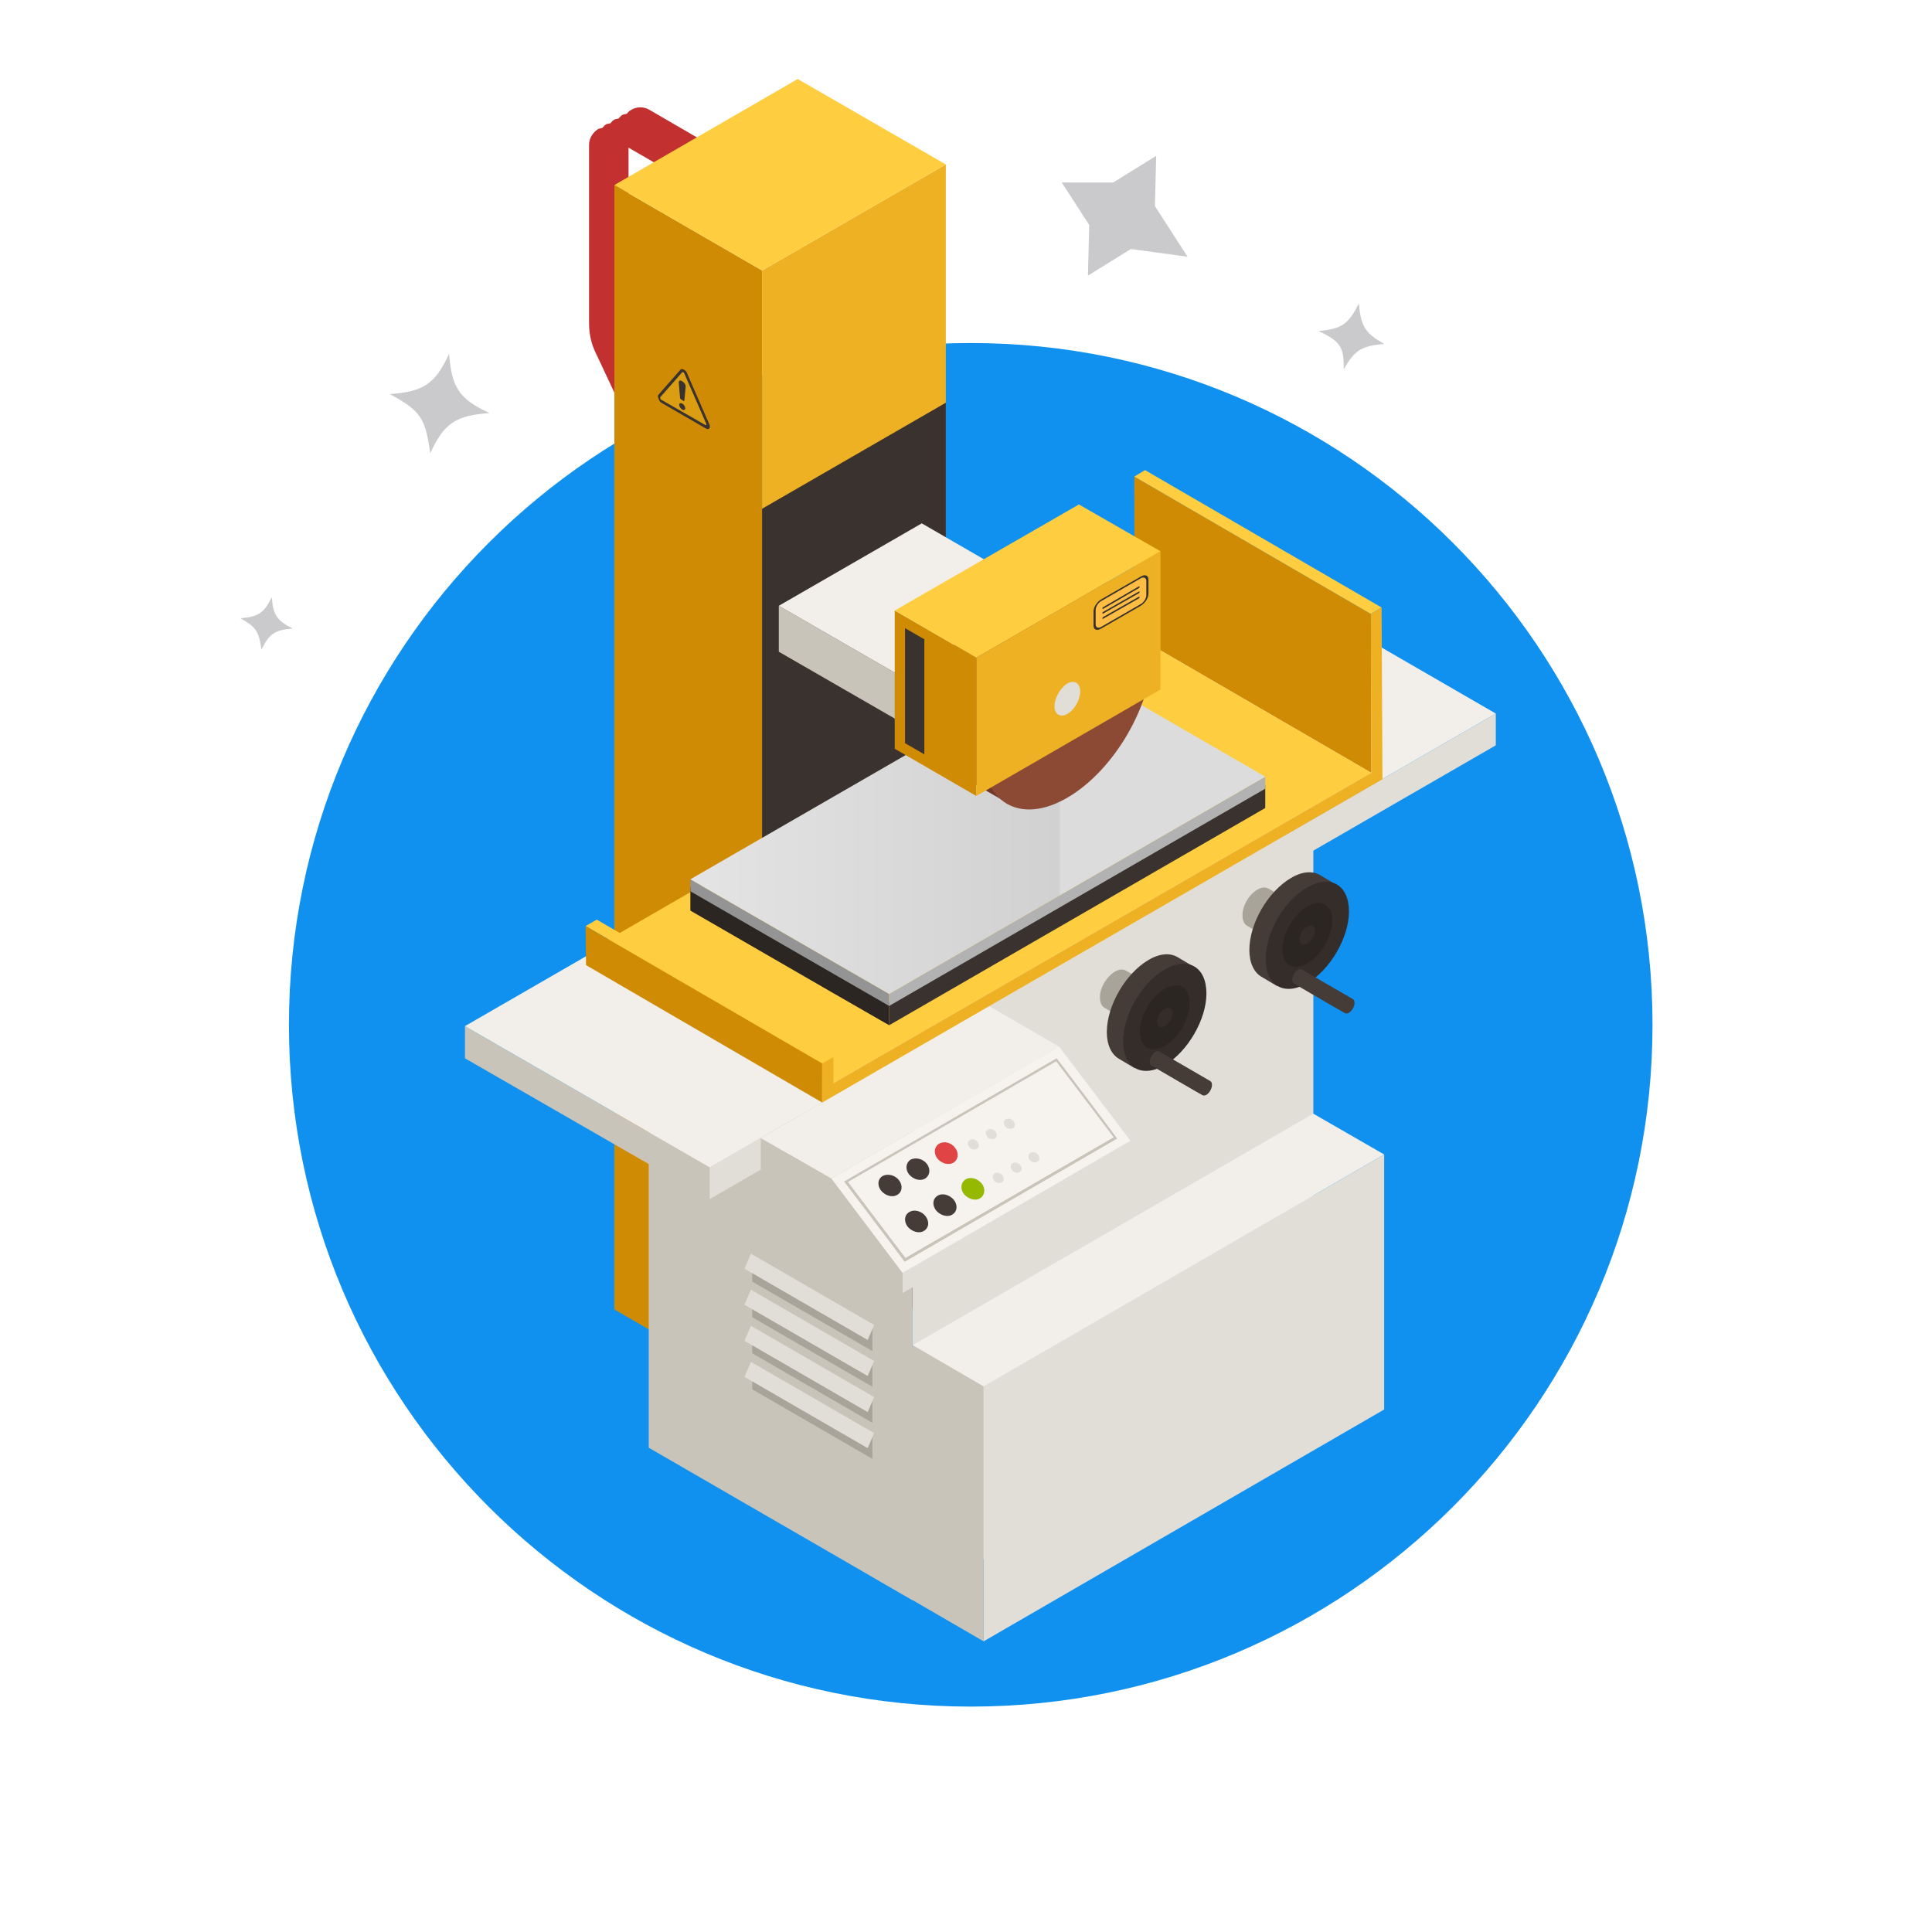 <?xml version="1.0" encoding="UTF-8"?> <svg xmlns="http://www.w3.org/2000/svg" xmlns:xlink="http://www.w3.org/1999/xlink" version="1.1" id="Layer_1" x="0px" y="0px" viewBox="0 0 450 450" style="enable-background:new 0 0 450 450;" xml:space="preserve"> <style type="text/css"> .st0{fill:#1091EF;} .st1{fill:#C23030;} .st2{fill:#D08B05;} .st3{fill:#EEB124;} .st4{fill:#3A322E;} .st5{fill:#FFCE40;} .st6{fill:#C8C4BA;} .st7{fill:#E1DDD7;} .st8{fill:#F2EFEB;} .st9{enable-background:new ;} .st10{fill:#F6F3EF;} .st11{fill:#2C2623;} .st12{fill:#949494;} .st13{fill:#B2B2B2;} .st14{fill:url(#Cube_face_-_top_00000152222832604221668390000008042576745238388902_);} .st15{fill:#723929;} .st16{fill:#8C4A35;} .st17{fill:#A9A49A;} .st18{fill:#463C37;} .st19{fill:#342D2A;} .st20{fill:#DB9D12;} .st21{fill:#FFBE43;} .st22{fill:#E14444;} .st23{fill:#95B900;} .st24{fill:#CACACC;} </style> <g id="Layer_1_00000123401183026828975160000005668019899625594039_"> <g> <path class="st0" d="M384.9,238.7c0-87.7-71.1-158.8-158.8-158.8S67.3,151.1,67.3,238.7c0,87.7,71.2,158.8,158.8,158.8 C313.8,397.5,384.9,326.4,384.9,238.7z"></path> </g> </g> <g id="Layer_4"> <g id="_x37__00000142868093324761158950000016831337383887187335_"> <path class="st1" d="M171.8,37.5l-20.5-11.9c-1.3-0.8-3-0.8-4.3,0c-0.4,0.2-0.7,0.5-1,0.9c-0.3,0.1-0.6,0.1-0.9,0.2 c-0.4,0.2-0.7,0.5-1,0.9c-0.3,0.1-0.6,0.1-0.9,0.2c-0.4,0.2-0.7,0.5-1,0.9c-0.3,0.1-0.6,0.1-0.9,0.2c-0.4,0.2-0.7,0.5-1,0.9 c-0.3,0.1-0.6,0.1-0.9,0.2c-1.3,0.8-2.2,2.2-2.2,3.7v41.6c0,2.4,0.5,4.8,1.6,7l6.3,13.4c0.2,0.4,0.6,0.6,0.9,0.6 c0.2,0,0.3,0,0.4-0.1c0.5-0.2,0.7-0.9,0.5-1.4v-0.2c0.2,0.4,0.6,0.6,0.9,0.6c0.2,0,0.3,0,0.4-0.1c0.5-0.2,0.7-0.9,0.5-1.4v-0.2 c0.2,0.4,0.6,0.6,0.9,0.6c0.2,0,0.3,0,0.4-0.1c0.5-0.2,0.7-0.9,0.5-1.4v-0.2c0.2,0.4,0.6,0.6,0.9,0.6c0.2,0,0.3,0,0.4-0.1 c0.5-0.2,0.7-0.9,0.5-1.4v-0.2c0.2,0.4,0.6,0.6,0.9,0.6c0.2,0,0.3,0,0.4-0.1c0.5-0.2,0.7-0.9,0.5-1.4L147.8,77 c-0.9-1.9-1.4-4-1.4-6.1V34.4l16.3,9.4c0.5,0.3,1.1,0.1,1.4-0.4c0.2-0.3,0.1-0.7-0.1-1l0.5,0.3c0.5,0.3,1.1,0.1,1.4-0.4 c0.2-0.3,0.1-0.7-0.1-1l0.5,0.3c0.5,0.3,1.1,0.1,1.4-0.4c0.2-0.3,0.1-0.7-0.1-1l0.5,0.3c0.5,0.3,1.1,0.1,1.4-0.4 c0.2-0.3,0.1-0.7-0.1-1l0.5,0.3c0.5,0.3,1.1,0.1,1.4-0.4C172.5,38.5,172.3,37.8,171.8,37.5z"></path> <g> <g id="Axonometric_Cube_00000008841024865492863140000008478227469787993010_"> <polygon id="Cube_face_-_left_00000074401887813180611490000005364190630782608829_" class="st2" points="177.5,324.9 143.1,305 143.1,43.1 177.5,63 "></polygon> <polygon id="Cube_face_-_right_00000160151355616321853130000012662099234719908535_" class="st3" points="220.3,300.2 177.5,324.9 177.5,63 220.3,38.3 "></polygon> <polygon id="Cube_face_-_right_00000016077799472749001540000016586234065288494774_" class="st4" points="220.3,300.2 177.5,324.9 177.5,118.5 220.3,93.8 "></polygon> <polygon id="Cube_face_-_top_00000129192705191681641750000014694509060284983712_" class="st5" points="177.5,63 143.1,43.1 185.8,18.4 220.3,38.3 "></polygon> </g> <g id="Axonometric_Cube_00000064349650393321603830000014974297915704364435_"> <polygon id="Cube_face_-_left_00000097480854553000855430000003566101387527298726_" class="st6" points="212.5,372.7 151.1,337.2 151.1,216.3 212.5,251.7 "></polygon> <polygon id="Cube_face_-_right_00000074413928395493765270000013723982218922074548_" class="st7" points="305.9,318.8 212.5,372.7 212.5,251.7 305.9,197.8 "></polygon> <polygon id="Cube_face_-_top_00000129202414037928286110000006707322938104812165_" class="st8" points="212.5,251.7 151.1,216.3 244.4,162.3 305.9,197.8 "></polygon> </g> <g id="Axonometric_Cube_00000056398831913538557540000006281847062754214802_"> <polygon id="Cube_face_-_left_00000016769949246745508090000009051628008112162723_" class="st6" points="165.3,271.9 108.3,239 108.3,246.5 165.3,279.3 "></polygon> <polygon id="Cube_face_-_right_00000103958233296666385000000011025029679943146910_" class="st7" points="348.4,173.6 165.3,279.3 165.3,271.9 348.4,166.2 "></polygon> <polygon id="Cube_face_-_top_00000019657651417333510920000004289118016241658792_" class="st8" points="165.3,271.9 108.3,239 291.5,133.3 348.4,166.2 "></polygon> </g> <g id="Axonometric_Cube_00000134953282600521784190000013766905606230122680_"> <polygon id="Cube_face_-_left_00000040559439278517353480000015011610355366478222_" class="st6" points="229.1,382.3 202.4,366.8 212.6,313.3 229.1,322.9 "></polygon> <polygon id="Cube_face_-_right_00000072255830176417124380000002193342513880634515_" class="st7" points="322.4,328.3 229.1,382.3 229.1,322.9 322.4,268.9 "></polygon> <polygon id="Cube_face_-_top_00000122703529255573561780000011408436904367421341_" class="st8" points="229.1,322.9 212.6,313.3 305.9,259.4 322.4,268.9 "></polygon> </g> </g> <g> <g class="st9"> <g> <polygon class="st8" points="177.2,265.1 230.3,234.3 246.7,243.8 193.6,274.5 "></polygon> </g> <g> <polygon class="st7" points="210.2,296.5 263.3,265.7 263.2,270.4 210.2,301.2 "></polygon> </g> <g> <polygon class="st10" points="193.6,274.5 246.7,243.8 263.3,265.7 210.2,296.5 "></polygon> <path class="st6" d="M246.1,246.5l-49.5,28.7c0.2,0.3,13.9,18.3,14.1,18.7l49.5-28.7C260,264.8,246.4,246.8,246.1,246.5z M197.5,275.3l48.5-28.1l13.4,17.7L210.9,293L197.5,275.3z"></path> </g> <g> <polygon class="st6" points="193.6,274.5 210.2,296.5 210.2,301.2 177.2,282.1 177.2,265.1 "></polygon> </g> </g> </g> <g> <polygon class="st2" points="319.4,180 264.3,148 264.2,111 319.3,143 "></polygon> <polygon class="st5" points="319.3,143 264.2,111 266.7,109.5 321.8,141.5 "></polygon> <polygon class="st5" points="194.1,252.3 139,220.4 264.3,148 319.4,180 "></polygon> <polygon class="st5" points="191.5,247.7 136.4,215.7 139,214.2 194.1,246.2 "></polygon> <polygon class="st2" points="191.5,256.8 136.5,224.8 136.4,215.7 191.5,247.7 "></polygon> <polygon class="st3" points="321.8,141.5 322,181.5 191.5,256.8 191.5,247.7 194.1,246.2 194.1,252.3 319.4,180 319.3,143 "></polygon> </g> <g> <g id="Axonometric_Cube_00000024723955997701668850000003261169177965782401_"> <polygon id="Cube_face_-_left_00000128479822605069930850000002592616940393420991_" class="st11" points="207.1,238.8 193.7,231.1 160.8,212.1 160.8,206.7 207.1,233.4 "></polygon> <polygon id="Cube_face_-_right_00000108269242775897275790000003847899494446876050_" class="st4" points="294.7,188.2 207.1,238.8 207.1,233.4 294.7,182.8 "></polygon> </g> <g id="Axonometric_Cube_00000047748792200374246530000006210703332426971282_"> <polygon id="Cube_face_-_left_00000009549547936793905290000018391929787670731150_" class="st12" points="207.1,234.3 160.8,207.6 160.8,204.8 207.1,231.5 "></polygon> <polygon id="Cube_face_-_right_00000177479177621741255410000006931196449691984830_" class="st13" points="294.7,183.7 207.1,234.3 207.1,231.5 294.7,180.9 "></polygon> <linearGradient id="Cube_face_-_top_00000124852337083456349290000001326358825865882762_" gradientUnits="userSpaceOnUse" x1="160.8" y1="259.15" x2="294.7" y2="259.15" gradientTransform="matrix(1 0 0 -1 0 452)"> <stop offset="0" style="stop-color:#E4E4E4"></stop> <stop offset="0.64" style="stop-color:#D1D1D1"></stop> <stop offset="0.645" style="stop-color:#DCDCDC"></stop> </linearGradient> <polygon id="Cube_face_-_top_00000021809359232003338300000005051011404440812675_" style="fill:url(#Cube_face_-_top_00000124852337083456349290000001326358825865882762_);" points=" 207.1,231.5 160.8,204.8 248.5,154.2 294.7,180.9 "></polygon> </g> </g> <g id="Axonometric_Cube_00000127030379759990728050000006879937298472317852_"> <polygon id="Cube_face_-_left_00000008113684714277044160000006564622274173740971_" class="st6" points="181.4,141.1 214.7,160.3 214.7,171 181.4,151.8 "></polygon> <polygon id="Cube_face_-_right_00000004528622707238063980000016702337334147281307_" class="st7" points="247.9,151.8 214.7,171 214.7,160.3 247.9,141.1 "></polygon> <polygon id="Cube_face_-_top_00000020396608382070306690000006172748341816352138_" class="st8" points="214.7,160.3 181.4,141.1 214.7,121.9 247.9,141.1 "></polygon> </g> <g> <g id="Axonometric_Cylinder_00000034778144820397374640000011638485241195139726_"> <path class="st15" d="M251.7,131.9c-3.6-2.2-8.7-1.9-14.2,1.3c-11,6.4-19.9,21.8-19.9,34.5c0,6.3,2.2,10.7,5.7,12.8l11.3,6.5 l28.5-48.7L251.7,131.9z"></path> <path id="Cylinder_face_00000062168924280441302290000002146575780875756703_" class="st16" d="M228.7,174.3 c0,12.7,8.9,17.9,19.9,11.5c11-6.4,19.9-21.8,19.9-34.5s-8.9-17.9-19.9-11.5C237.7,146.1,228.7,161.6,228.7,174.3z"></path> </g> <g id="Axonometric_Cube_00000017496872529751320190000008018792946603951756_"> <polygon id="Cube_face_-_left_00000173843433071243497120000010591587932208053929_" class="st2" points="227.4,185.4 208.4,174.4 208.4,142.2 227.4,153.2 "></polygon> <polygon class="st4" points="215.3,148.9 210.8,146.3 210.8,173.1 215.3,175.7 "></polygon> <polygon id="Cube_face_-_right_00000085249633661508425720000011164211794325237145_" class="st3" points="270.3,160.6 227.4,185.4 227.4,153.2 270.3,128.4 "></polygon> <polygon id="Cube_face_-_top_00000083792458418061242180000014376183863978850962_" class="st5" points="227.4,153.2 208.4,142.2 251.3,117.5 270.3,128.4 "></polygon> </g> <path id="Cylinder_face_00000110429817342896115680000014949883453146170292_" class="st7" d="M245.6,164.5c0,1.9,1.4,2.7,3,1.8 c1.7-1,3-3.3,3-5.3c0-1.9-1.4-2.7-3-1.8C247,160.2,245.6,162.6,245.6,164.5z"></path> </g> <g> <path class="st17" d="M292.9,207.2c1-0.6,1.9-0.6,2.6-0.2l11.7,6.7c0.7,0.4,1.1,1.2,1.1,2.3c0,2.3-1.6,5.1-3.6,6.2 c-0.9,0.5-1.8,0.6-2.4,0.3c-0.2-0.1-11.9-6.9-11.9-6.9c-0.6-0.4-1-1.2-1-2.3C289.3,211.1,290.9,208.3,292.9,207.2z"></path> <g> <g id="Axonometric_Cylinder_00000082330043003883381980000005446508286025797773_"> <path class="st18" d="M300.7,204.5c2.7-1.6,5.1-1.7,6.9-0.6l3.7,2.2l-13.8,23.6l-3.7-2.2c-1.7-1-2.8-3.2-2.8-6.2 C291,215,295.4,207.6,300.7,204.5z"></path> <path id="Cylinder_face_00000168085799299801684840000011978284222433162378_" class="st19" d="M294.8,223.4 c0,6.2,4.3,8.7,9.7,5.6c5.3-3.1,9.7-10.6,9.7-16.7c0-6.2-4.3-8.7-9.7-5.6C299.1,209.7,294.8,217.2,294.8,223.4z"></path> <path id="Cylinder_face_00000008117205313308295550000009109992767682610105_" class="st11" d="M298.7,221.1 c0,3.7,2.6,5.2,5.8,3.3c3.2-1.8,5.8-6.3,5.8-10s-2.6-5.2-5.8-3.3C301.3,213,298.7,217.4,298.7,221.1z"></path> <path id="Cylinder_face_00000160886434975433736040000008098414656669645722_" class="st19" d="M302.7,218.8 c0,1.1,0.8,1.6,1.8,1s1.8-1.9,1.8-3s-0.8-1.6-1.8-1C303.5,216.3,302.7,217.7,302.7,218.8z"></path> </g> <path class="st18" d="M302.3,225.9c0.4-0.2,0.7-0.2,0.9-0.1l11.9,6.9c0.2,0.1,0.4,0.4,0.4,0.9c0,0.8-0.6,1.9-1.3,2.3 c-0.3,0.2-0.7,0.2-0.9,0.1c-0.1,0-11.9-6.9-11.9-6.9c-0.2-0.1-0.4-0.4-0.4-0.9C301,227.3,301.6,226.3,302.3,225.9z"></path> </g> </g> <g> <path class="st17" d="M259.7,226.3c1-0.6,1.9-0.6,2.6-0.2l11.7,6.7c0.7,0.4,1.1,1.2,1.1,2.3c0,2.3-1.6,5.1-3.6,6.2 c-0.9,0.5-1.8,0.6-2.4,0.3c-0.2-0.1-11.9-6.9-11.9-6.9c-0.6-0.4-1-1.2-1-2.3C256.1,230.2,257.7,227.5,259.7,226.3z"></path> <g> <g id="Axonometric_Cylinder_00000057134938023087857310000016111744098192993163_"> <path class="st18" d="M267.5,223.6c2.7-1.6,5.1-1.7,6.9-0.6l3.7,2.2l-13.8,23.6l-3.7-2.2c-1.7-1-2.8-3.2-2.8-6.2 C257.8,234.2,262.2,226.7,267.5,223.6z"></path> <path id="Cylinder_face_00000169555684475970562160000009291552622393047686_" class="st19" d="M261.6,242.5 c0,6.2,4.3,8.7,9.7,5.6c5.3-3.1,9.7-10.6,9.7-16.7c0-6.2-4.3-8.7-9.7-5.6S261.6,236.4,261.6,242.5z"></path> <path id="Cylinder_face_00000038373094381092690540000015531207327089375360_" class="st11" d="M265.5,240.3 c0,3.7,2.6,5.2,5.8,3.3c3.2-1.8,5.8-6.3,5.8-10s-2.6-5.2-5.8-3.3C268.1,232.1,265.5,236.6,265.5,240.3z"></path> <path id="Cylinder_face_00000034777235654932422420000003854463665585970324_" class="st19" d="M269.5,238c0,1.1,0.8,1.6,1.8,1 s1.8-1.9,1.8-3s-0.8-1.6-1.8-1C270.3,235.5,269.5,236.8,269.5,238z"></path> </g> <path class="st18" d="M269.1,245c0.4-0.2,0.7-0.2,0.9-0.1l11.9,6.9c0.2,0.1,0.4,0.4,0.4,0.9c0,0.8-0.6,1.9-1.3,2.3 c-0.3,0.2-0.7,0.2-0.9,0.1c-0.1,0-11.9-6.9-11.9-6.9c-0.2-0.1-0.4-0.4-0.4-0.9C267.8,246.5,268.4,245.5,269.1,245z"></path> </g> </g> <g> <g> <g> <path class="st17" d="M203.2,314.7l-28-16.2v-5.7l28,16.2V314.7z"></path> <path class="st7" d="M202.1,312.1l-28.7-16.6l1.5-3.5l28.7,16.6L202.1,312.1z"></path> </g> <g> <path class="st17" d="M203.2,323l-28-16.2v-5.7l28,16.2V323z"></path> <path class="st7" d="M202.1,320.5l-28.7-16.6l1.5-3.5l28.7,16.6L202.1,320.5z"></path> </g> <g> <path class="st17" d="M203.2,331.4l-28-16.2v-5.7l28,16.2V331.4z"></path> <path class="st7" d="M202.1,328.9l-28.7-16.6l1.5-3.5l28.7,16.6L202.1,328.9z"></path> </g> <g> <path class="st17" d="M203.2,339.8l-28-16.2v-5.7l28,16.2V339.8z"></path> <path class="st7" d="M202.1,337.3l-28.7-16.6l1.5-3.5l28.7,16.6L202.1,337.3z"></path> </g> </g> </g> <g> <path class="st4" d="M154.2,93.9c-0.4-0.2-0.7-0.6-0.8-1c-0.2-0.4-0.2-0.8,0-1l5.1-5.8c0.2-0.2,0.5-0.2,0.8,0 c0.4,0.2,0.7,0.6,0.8,1l5.1,11.7c0.2,0.4,0.2,0.8,0,1s-0.5,0.2-0.8,0L154.2,93.9z"></path> <path class="st20" d="M153.8,92.5l5.1-5.8c0.1-0.1,0.4,0,0.5,0.3l5.1,11.7c0.1,0.2,0,0.4-0.2,0.3L154,93.1 C153.8,93,153.7,92.7,153.8,92.5z"></path> <path class="st4" d="M158.6,93c-0.1-0.1-0.2-0.2-0.2-0.3l-0.3-3.5c-0.1-1.3,1.7-0.1,1.6,0.9l-0.3,3.2c0,0.1-0.1,0.1-0.2,0.1 L158.6,93z M158.9,94c-0.4-0.2-0.7-0.1-0.7,0.3s0.3,0.8,0.7,1.1c0.4,0.2,0.7,0.1,0.7-0.3C159.6,94.7,159.3,94.2,158.9,94z"></path> </g> <g> <g> <path class="st4" d="M265.7,141.1c1-0.6,1.8-1.8,1.8-2.8V135c0-1-0.8-1.3-1.8-0.7l-9.2,5.3c-1,0.6-1.8,1.8-1.8,2.8v3.3 c0,1,0.8,1.3,1.8,0.7L265.7,141.1z"></path> <path class="st21" d="M256.5,146l9.2-5.3c0.7-0.4,1.3-1.3,1.3-2.1v-3.3c0-0.7-0.6-1-1.3-0.6l-9.2,5.3c-0.7,0.4-1.3,1.3-1.3,2.1 v3.3C255.2,146.2,255.8,146.4,256.5,146z"></path> </g> <g> <polygon class="st4" points="256.8,141.9 265.4,136.9 265.4,136.5 256.8,141.5 "></polygon> <polygon class="st4" points="256.8,143 265.4,138.1 265.4,137.7 256.8,142.6 "></polygon> <polygon class="st4" points="256.8,144.2 265.4,139.3 265.4,138.9 256.8,143.8 "></polygon> </g> </g> <g> <path class="st18" d="M209.4,274.9c0.9,1.2,0.8,2.7-0.4,3.4c-1.2,0.7-2.8,0.2-3.8-1c-0.9-1.2-0.8-2.7,0.4-3.4 C206.8,273.3,208.5,273.7,209.4,274.9z"></path> <path class="st18" d="M215.9,271.1c0.9,1.2,0.7,2.7-0.4,3.4c-1.2,0.7-2.8,0.2-3.8-1c-0.9-1.2-0.7-2.7,0.4-3.4 C213.3,269.5,215,269.9,215.9,271.1z"></path> <path class="st22" d="M222.5,267.4c0.9,1.2,0.7,2.7-0.4,3.4c-1.2,0.7-2.8,0.2-3.8-1c-0.9-1.2-0.7-2.7,0.4-3.4 C219.9,265.7,221.6,266.1,222.5,267.4z"></path> <g> <path class="st7" d="M227.7,266c0.4,0.6,0.4,1.3-0.2,1.6c-0.6,0.3-1.4,0.1-1.8-0.5c-0.4-0.6-0.4-1.3,0.2-1.6 C226.5,265.2,227.3,265.4,227.7,266z"></path> <path class="st7" d="M231.9,263.6c0.4,0.6,0.4,1.3-0.2,1.6c-0.6,0.3-1.4,0.1-1.8-0.5c-0.4-0.6-0.4-1.3,0.2-1.6 C230.6,262.8,231.5,263,231.9,263.6z"></path> <path class="st7" d="M236.1,261.2c0.4,0.6,0.4,1.3-0.2,1.6c-0.6,0.3-1.4,0.1-1.8-0.5c-0.4-0.6-0.4-1.3,0.2-1.6 C234.8,260.4,235.6,260.6,236.1,261.2z"></path> <path class="st7" d="M233.5,273.8c0.4,0.6,0.4,1.3-0.2,1.6c-0.6,0.3-1.4,0.1-1.8-0.5c-0.4-0.6-0.4-1.3,0.2-1.6 C232.2,273,233.1,273.2,233.5,273.8z"></path> <path class="st7" d="M237.7,271.4c0.4,0.6,0.4,1.3-0.2,1.6c-0.6,0.3-1.4,0.1-1.8-0.5c-0.4-0.6-0.4-1.3,0.2-1.6 C236.4,270.6,237.2,270.8,237.7,271.4z"></path> <path class="st7" d="M241.8,269c0.4,0.6,0.4,1.3-0.2,1.6s-1.4,0.1-1.8-0.5c-0.4-0.6-0.4-1.3,0.2-1.6 C240.6,268.2,241.4,268.4,241.8,269z"></path> </g> <path class="st18" d="M215.6,283.3c0.9,1.2,0.8,2.7-0.4,3.4c-1.1,0.7-2.8,0.2-3.8-1c-0.9-1.2-0.8-2.7,0.4-3.4 S214.7,282.1,215.6,283.3z"></path> <path class="st18" d="M222.2,279.5c0.9,1.2,0.8,2.7-0.4,3.4c-1.1,0.7-2.8,0.2-3.8-1c-0.9-1.2-0.8-2.7,0.4-3.4 C219.5,277.8,221.2,278.3,222.2,279.5z"></path> <path class="st23" d="M228.7,275.7c0.9,1.2,0.7,2.7-0.4,3.4c-1.1,0.7-2.8,0.2-3.8-1c-0.9-1.2-0.7-2.7,0.4-3.4 C226.1,274,227.7,274.5,228.7,275.7z"></path> </g> </g> </g> <g> <path class="st24" d="M90.8,91.8C98,93.5,98,93.5,90.8,91.8c7.7-0.6,10.5-2.2,13.8-9.4c-1.7,7.2-1.7,7.2,0,0 c0.6,7.7,2.2,10.5,9.4,13.8c-7.2-1.7-7.2-1.7,0,0c-7.7,0.6-10.5,2.2-13.8,9.4c1.7-7.2,1.7-7.2,0,0C99.1,97.4,98,95.7,90.8,91.8z"></path> </g> <g> <path class="st24" d="M56,144C59.7,144.6,59.7,144.6,56,144c4.1-0.3,5.5-1.2,7.3-4.9c-0.9,3.8-0.9,3.8,0,0c0.3,4.1,1.2,5.5,4.9,7.3 c-3.8-0.9-3.8-0.9,0,0c-4.1,0.3-5.5,1.2-7.3,4.9c0.9-3.8,0.9-3.8,0,0C60.3,146.9,59.5,146,56,144z"></path> </g> <g> <path class="st24" d="M307.1,77.1C312.5,78.1,312.5,78.1,307.1,77.1c5.4-0.5,6.9-1.5,9.4-6.4c-1,4.9-1,4.9,0,0 c0.5,5.4,1.5,6.9,5.9,9.4c-4.9-1-4.9-1,0,0c-5.4,0.5-6.9,1.5-9.4,5.9c1-4.9,1-4.9,0,0C313,81.1,312.5,79.6,307.1,77.1z"></path> </g> <g> <polygon class="st24" points="247.3,42.5 259.3,42.5 269.3,36.3 269,48 276.6,59.8 263.4,58 253.4,64.2 253.7,52.4 "></polygon> </g> </svg> 